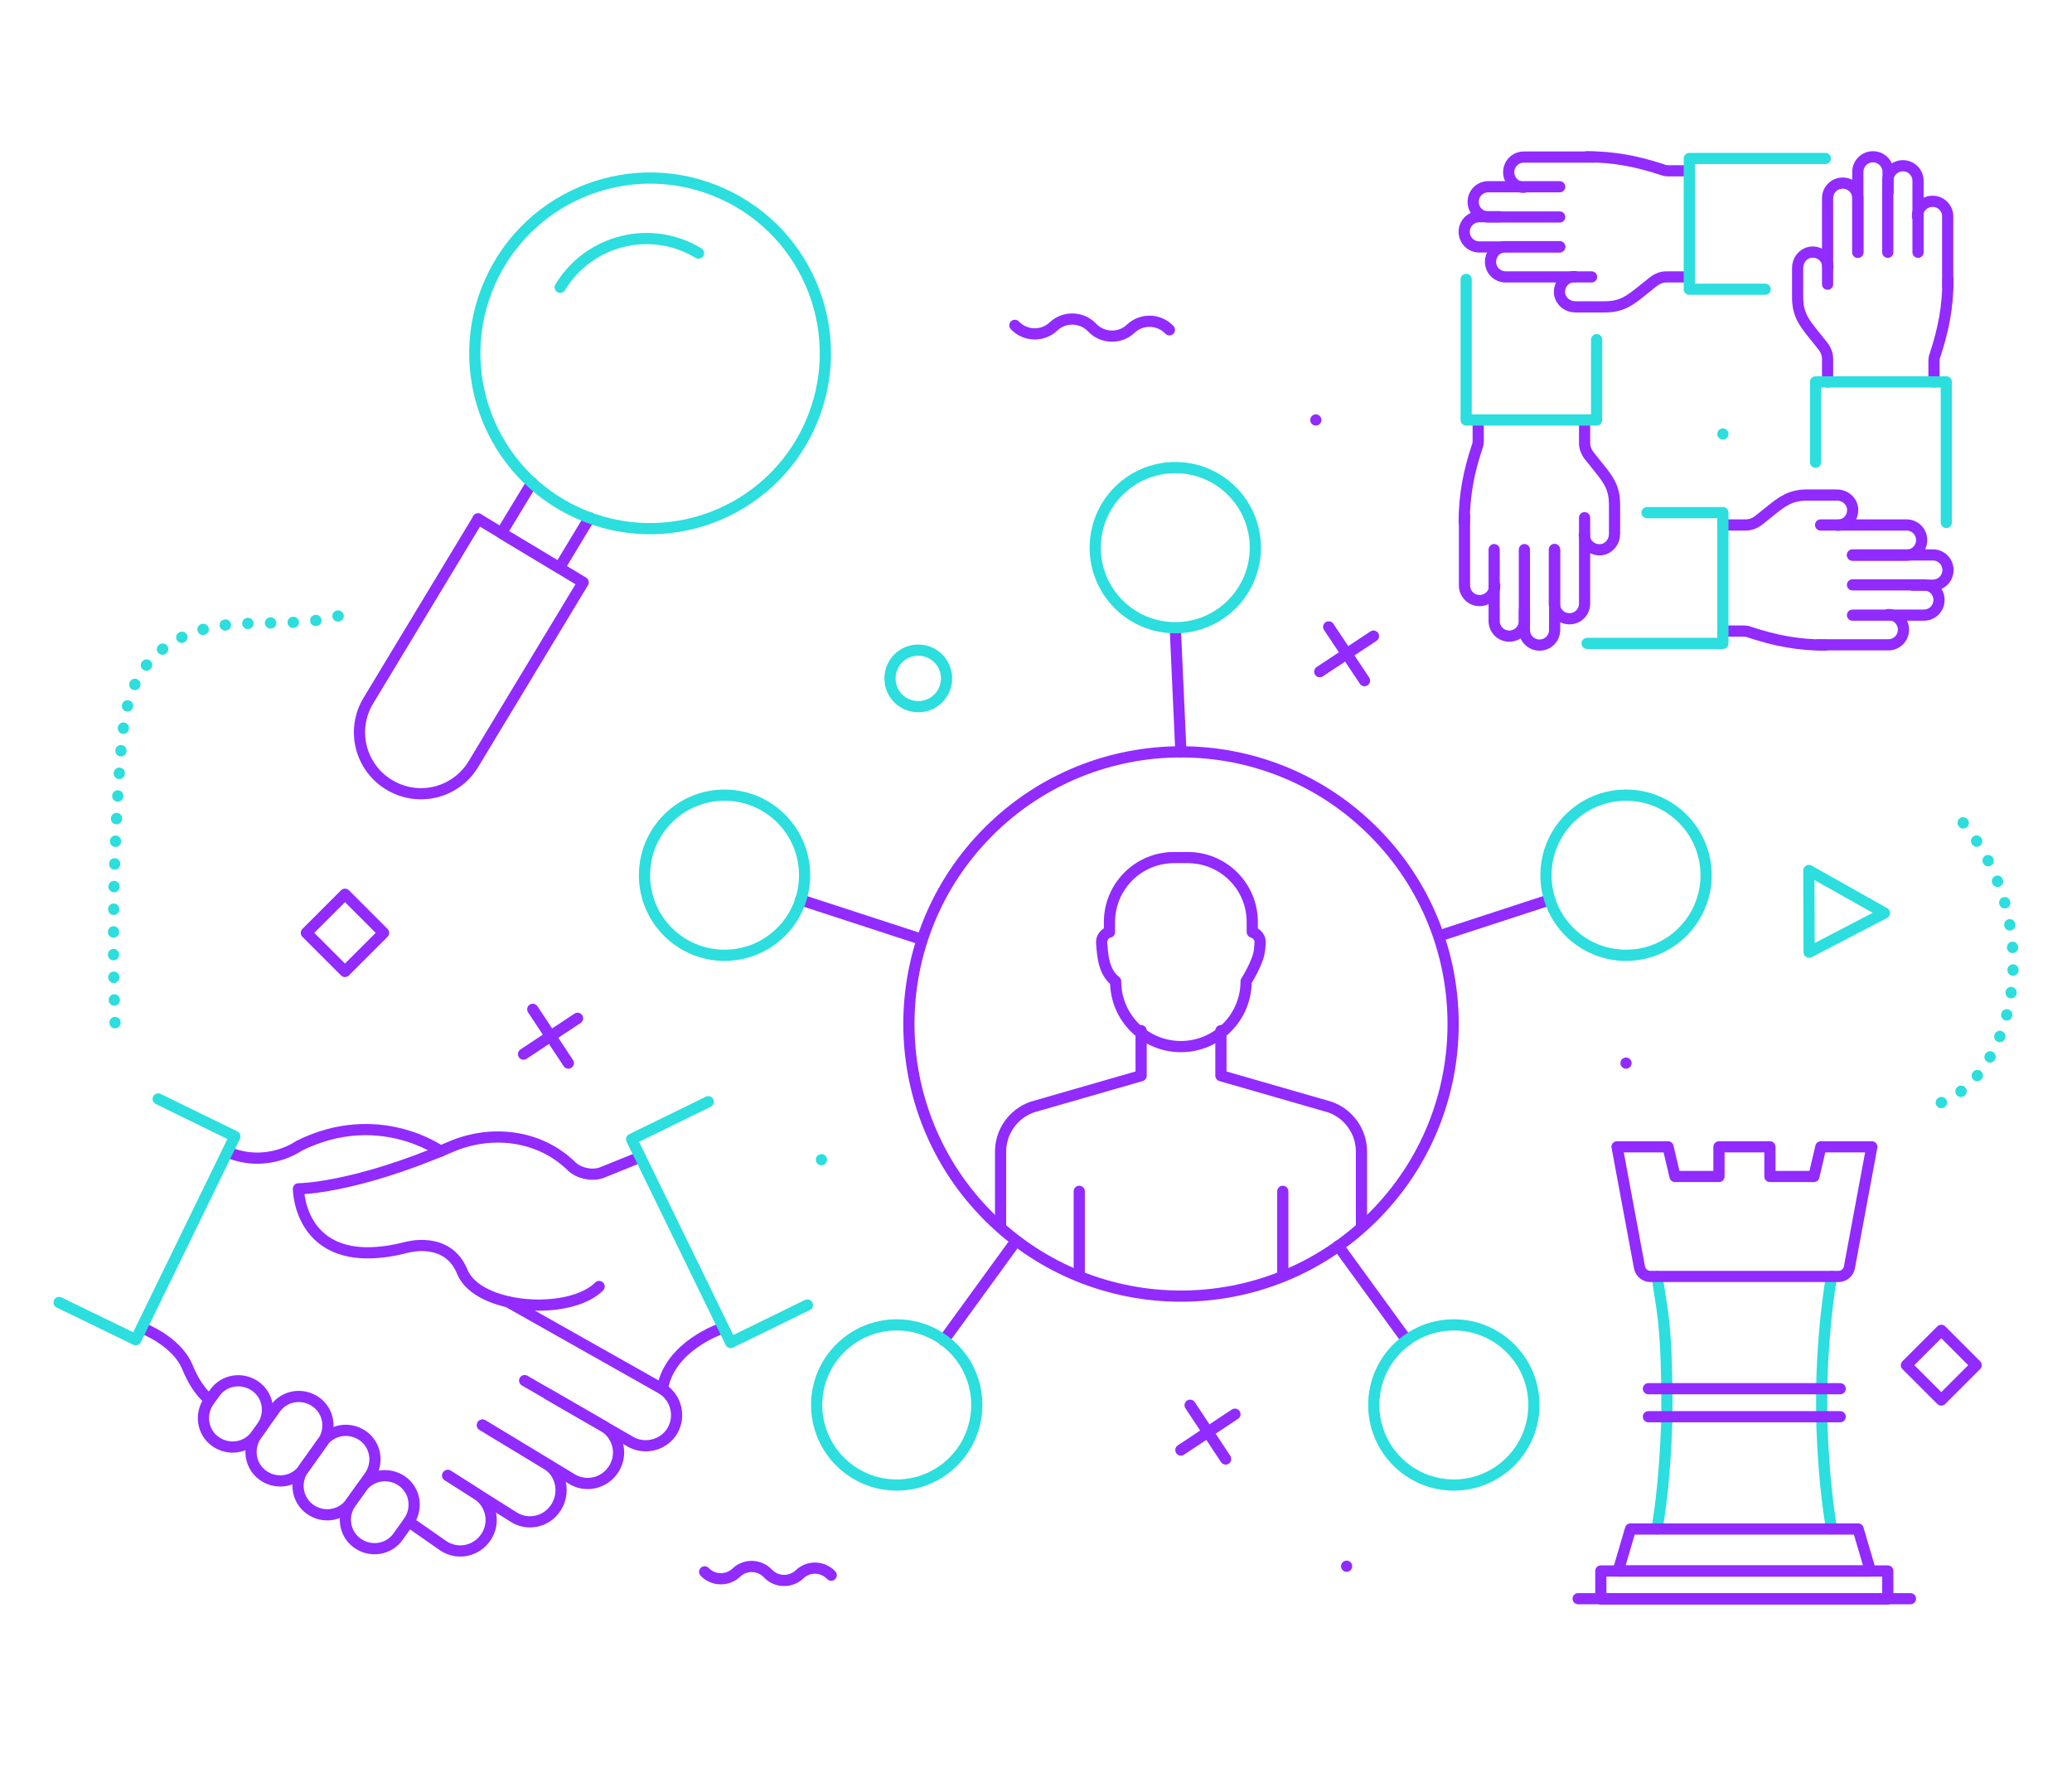 <?xml version="1.0" encoding="UTF-8"?>
<svg id="Layer_1" data-name="Layer 1" xmlns="http://www.w3.org/2000/svg" version="1.1" viewBox="0 0 740.1 640.1">
  <defs>
    <style>
      .cls-1 {
        stroke: #912bff;
      }

      .cls-1, .cls-2, .cls-3 {
        fill: none;
        stroke-linecap: round;
        stroke-linejoin: round;
        stroke-width: 4px;
      }

      .cls-2 {
        stroke-dasharray: 0 0 0 0 0 0 0 0 0 0 0 0;
      }

      .cls-2, .cls-3 {
        stroke: #2cdede;
      }

      .cls-3 {
        stroke-dasharray: 0 0 0 0 0 0 .1 8;
      }
    </style>
  </defs>
  <path class="cls-2" d="M338.1,242.3c0,5.6-4.5,10.1-10.1,10.1s-10.1-4.5-10.1-10.1,4.5-10.1,10.1-10.1,10.1,4.5,10.1,10.1Z"/>
  <g>
    <line class="cls-1" x1="425.1" y1="501.9" x2="437.8" y2="521.1"/>
    <line class="cls-1" x1="441.1" y1="505.1" x2="421.8" y2="517.9"/>
  </g>
  <g>
    <line class="cls-1" x1="190.3" y1="360.5" x2="203" y2="379.7"/>
    <line class="cls-1" x1="206.3" y1="363.7" x2="187" y2="376.5"/>
  </g>
  <g>
    <line class="cls-1" x1="474.6" y1="223.9" x2="487.4" y2="243.1"/>
    <line class="cls-1" x1="490.6" y1="227.2" x2="471.4" y2="239.9"/>
  </g>
  <path class="cls-1" d="M296.9,562.6c-3-3.2-8.1-3.4-11.3-.3h0c-3.2,3-8.3,2.9-11.3-.3h0c-3-3.2-8.1-3.4-11.3-.3h0c-3.2,3-8.3,2.9-11.3-.3h0"/>
  <rect class="cls-1" x="684.6" y="478.4" width="17.6" height="17.6" transform="translate(-141.4 633.4) rotate(-45)"/>
  <line class="cls-2" x1="615.4" y1="155" x2="615.4" y2="155"/>
  <line class="cls-2" x1="293.4" y1="414.2" x2="293.4" y2="414.2"/>
  <polygon class="cls-2" points="673.1 326.1 646.2 340.1 646.1 310.9 673.1 326.1"/>
  <rect class="cls-1" x="113.6" y="323.3" width="19.5" height="19.5" transform="translate(-199.5 184.9) rotate(-45)"/>
  <line class="cls-1" x1="580.8" y1="379.7" x2="580.8" y2="379.7"/>
  <line class="cls-1" x1="470" y1="150" x2="470" y2="150"/>
  <line class="cls-1" x1="481" y1="559.4" x2="481" y2="559.4"/>
  <path class="cls-1" d="M362.5,116.2c3.7,3.9,9.9,4.1,13.8.4h0c3.9-3.7,10.1-3.5,13.8.4h0c3.7,3.9,9.9,4.1,13.8.4h0c3.9-3.7,10.1-3.5,13.8.4h0"/>
  <path class="cls-3" d="M693.4,393.8c11.4-4.5,18.7-16,22.4-27.8,8.3-26.7.5-57.7-19.4-77.4"/>
  <path class="cls-3" d="M120.8,220c-12.4,3.5-25.4,1.9-38.1,3s-26.3,6.2-33.3,19c-4.6,8.3-5.6,18.6-6.4,28.5-2.4,31.6-3.1,63.4-1.9,95.1"/>
  <g>
    <g>
      <path class="cls-2" d="M591.9,546.1l.3-2c1.9-11.8,2.9-26.2,3.2-38.2v-10.3c-.3-12.5-.4-20.9-2.5-33.2l-1-6.5"/>
      <path class="cls-2" d="M654.2,546.1l-.3-2c-1.9-11.7-2.9-25.9-3.2-37.7v-10.4c.2-12.6,1.4-27.6,3.5-40.1h0"/>
    </g>
    <line class="cls-1" x1="563.7" y1="571" x2="682.4" y2="571"/>
    <rect class="cls-1" x="571.8" y="561.1" width="102.5" height="10"/>
    <line class="cls-1" x1="588.8" y1="496" x2="657.3" y2="496"/>
    <line class="cls-1" x1="657.3" y1="506" x2="588.8" y2="506"/>
    <polygon class="cls-1" points="668.1 561.1 578 561.1 582.4 546.1 663.7 546.1 668.1 561.1"/>
    <path class="cls-1" d="M623,455.9h33.7c1.9,0,3.6-1.4,3.9-3.3l8-43h-18.2l-2.5,10.6h-15.7v-10.6h-18.2v10.6h-15.7l-2.5-10.6h-18.2l8,43c.3,1.9,2,3.3,3.9,3.3h33.7Z"/>
  </g>
  <g>
    <g>
      <polyline class="cls-1" points="210.6 184.9 199.8 202.8 179.1 190.4 190 172.4"/>
      <path class="cls-1" d="M170.7,185.3l37.6,22.7-39.2,64.9c-6.3,10.4-19.7,13.7-30.1,7.4h0c-10.4-6.3-13.7-19.7-7.4-30.1l39.2-64.9Z"/>
      <circle class="cls-2" cx="232" cy="126" r="62.6" transform="translate(21.9 285.8) rotate(-65.7)"/>
    </g>
    <path class="cls-2" d="M200.1,102.6c10.3-17,32.4-22.5,49.4-12.2"/>
  </g>
  <g>
    <path class="cls-1" d="M214,459.5c-10.5,10.5-43.3,8.4-48.9-5.3-5.2-12.9-19.8-8.7-19.8-8.7-38.6,9.9-38.7-20.9-38.7-20.9,0,0,19.6,0,54.4-15,13.9-6,30.4-4.4,41.8,5.7.5.4,1,.9,1.4,1.3,2.6,2.5,7.4,3.5,10.8,2.2l13.6-5.5"/>
    <path class="cls-1" d="M257.7,474.5s-18.6,6.2-21.1,21.6"/>
    <path class="cls-1" d="M157.4,411.2s-22.3-16.1-50.7-1.9c0,0-11.1,8.1-25.4,2.2"/>
    <path class="cls-1" d="M51,474.4s12.1,4.6,15.9,13.8c3.8,9.2,8,11.7,8,11.7"/>
    <path class="cls-1" d="M98.3,503.1c3.3-4.7,9.8-5.7,14.5-2.4,4.7,3.3,5.7,9.8,2.4,14.5l-6.7,9.4c-3.3,4.7-9.8,5.7-14.5,2.4-4.7-3.3-5.7-9.8-2.4-14.5l6.7-9.4Z"/>
    <path class="cls-1" d="M115.1,515.2c3.3-4.7,9.8-5.7,14.5-2.4,4.7,3.3,5.7,9.8,2.4,14.5l-6.7,9.4c-3.3,4.7-9.8,5.7-14.5,2.4-4.7-3.3-5.7-9.8-2.4-14.5l6.7-9.4Z"/>
    <path class="cls-1" d="M129.1,531.4c3.3-4.7,9.8-5.7,14.5-2.4,4.7,3.3,5.7,9.8,2.4,14.5l-3.8,5.3c-3.3,4.7-9.8,5.7-14.5,2.4-4.7-3.3-5.7-9.8-2.4-14.5l3.8-5.3Z"/>
    <path class="cls-1" d="M76.7,497.5c3.3-4.7,9.8-5.7,14.5-2.4,4.7,3.3,5.7,9.8,2.4,14.5l-2.1,2.9c-3.3,4.7-9.8,5.7-14.5,2.4-4.7-3.3-5.7-9.8-2.4-14.5l2.1-2.9Z"/>
    <path class="cls-1" d="M172.4,509l31.6,19.1c5.1,3.3,11.9,1.8,15.2-3.4,3.3-5.1,1.8-11.9-3.4-15.2l-28.4-16.4"/>
    <path class="cls-1" d="M159.9,527l23.5,14.8c5.1,3.3,11.9,1.8,15.2-3.4,3.3-5.1,2-12.2-3.2-15.4l-23.1-14"/>
    <path class="cls-1" d="M146,543.5l12.5,8.7c5.1,3.3,11.9,1.8,15.2-3.4,3.3-5.1,1.8-11.9-3.4-15.2l-10.3-6.6"/>
    <path class="cls-1" d="M181.5,465l55.1,31.1c5.1,3.3,6.6,10.1,3.4,15.2-3.3,5.1-10.1,6.6-15.2,3.4l-29-16.7"/>
    <polyline class="cls-2" points="56.5 392.5 83.9 405.9 48.5 478.5 21.1 465.2"/>
    <polyline class="cls-2" points="253 393.5 225.6 406.9 261 479.5 288.4 466.1"/>
  </g>
  <g>
    <line class="cls-1" x1="502.5" y1="478.7" x2="478" y2="445"/>
    <line class="cls-1" x1="421.8" y1="268.5" x2="419.8" y2="224.3"/>
    <line class="cls-1" x1="337.1" y1="478.7" x2="361.6" y2="445"/>
    <circle class="cls-1" cx="421.8" cy="365.7" r="97.2" transform="translate(-135 405.4) rotate(-45)"/>
    <line class="cls-1" x1="286" y1="321.4" x2="328" y2="335.1"/>
    <line class="cls-1" x1="515.2" y1="333.9" x2="553.5" y2="321.4"/>
    <g>
      <path class="cls-1" d="M447.3,332.9c1.7.5,3,2.1,2.8,4l-.2,2.3c-.4,4.4-4.8,11.3-4.8,11.3,0,12.9-10.4,23.3-23.3,23.3h0c-12.9,0-23.3-10.4-23.3-23.3h0c-3.5-2.8-4.4-6.9-4.8-11.3l-.2-2.3c-.2-1.9,1.1-3.6,2.8-4v-3.6c0-12.7,10.3-23,23-23h5c12.7,0,23,10.3,23,23v3.6Z"/>
      <path class="cls-1" d="M436.1,368.1v16.1l38.9,11.2c6.8,2.4,11.3,8.8,11.3,15.9v25.8"/>
      <path class="cls-1" d="M407.6,368.1v16.1l-38.9,11.2c-6.8,2.4-11.3,8.8-11.3,15.9v25.8"/>
      <line class="cls-1" x1="458.2" y1="425.5" x2="458.2" y2="455.8"/>
      <line class="cls-1" x1="385.5" y1="425.5" x2="385.5" y2="455.8"/>
    </g>
    <circle class="cls-2" cx="419.8" cy="195.6" r="28.6"/>
    <circle class="cls-2" cx="580.8" cy="312.6" r="28.6"/>
    <circle class="cls-2" cx="320.3" cy="501.8" r="28.6"/>
    <circle class="cls-2" cx="258.8" cy="312.6" r="28.6"/>
    <circle class="cls-2" cx="519.3" cy="501.8" r="28.6"/>
  </g>
  <g>
    <g>
      <g>
        <path class="cls-1" d="M566,184.9v30.7c0,3-2.4,5.4-5.4,5.4s-5.4-2.4-5.4-5.4v-19.3"/>
        <path class="cls-1" d="M555.3,196.3v28.7c0,3-2.4,5.4-5.4,5.4s-5.4-2.4-5.4-5.4v-7.2"/>
        <path class="cls-1" d="M544.5,196.3v25.5c0,3-2.4,5.4-5.4,5.4s-5.4-2.4-5.4-5.4v-25.5"/>
        <path class="cls-1" d="M523.1,184.1v25c0,3,2.4,5.4,5.4,5.4s5.4-2.4,5.4-5.4"/>
        <path class="cls-1" d="M566,150v8.2c0,1.6.6,3.2,1.6,4.5l3.2,4c3.8,4.7,5.9,7.5,5.9,13.6h0v10.4c0,2.7-1.8,5.1-4.5,5.6-3.4.5-6.3-2-6.3-5.3"/>
        <path class="cls-1" d="M528,150v7.4c0,.8-.1,1.5-.4,2.2-3,9.1-4.6,17.3-4.6,27h0"/>
      </g>
      <polyline class="cls-2" points="570.3 121.3 570.3 150 523.7 150 523.7 99.8"/>
    </g>
    <g>
      <g>
        <path class="cls-1" d="M568.5,98.9h-30.7c-3,0-5.4-2.4-5.4-5.4s2.4-5.4,5.4-5.4h19.3"/>
        <path class="cls-1" d="M557.1,88.2h-28.7c-3,0-5.4-2.4-5.4-5.4s2.4-5.4,5.4-5.4h7.2"/>
        <path class="cls-1" d="M557.1,77.5h-25.5c-3,0-5.4-2.4-5.4-5.4s2.4-5.4,5.4-5.4h25.5"/>
        <path class="cls-1" d="M569.3,56.1h-25c-3,0-5.4,2.4-5.4,5.4s2.4,5.4,5.4,5.4"/>
        <path class="cls-1" d="M603.4,98.9h-8.2c-1.6,0-3.2.6-4.5,1.6l-4,3.2c-4.7,3.8-7.5,5.9-13.6,5.9h-10.4c-2.7,0-5.1-1.8-5.6-4.5-.5-3.4,2-6.3,5.3-6.3"/>
        <path class="cls-1" d="M603.4,61h-7.4c-.8,0-1.5-.1-2.2-.4-9.1-3-17.3-4.6-27-4.6h0"/>
      </g>
      <polyline class="cls-2" points="630.5 103.3 603.4 103.3 603.4 56.6 652 56.6"/>
    </g>
    <g>
      <g>
        <path class="cls-1" d="M652.8,101.5v-30.7c0-3,2.4-5.4,5.4-5.4s5.4,2.4,5.4,5.4v19.3"/>
        <path class="cls-1" d="M663.6,90.1v-28.7c0-3,2.4-5.4,5.4-5.4s5.4,2.4,5.4,5.4v7.2"/>
        <path class="cls-1" d="M674.3,90.1v-25.5c0-3,2.4-5.4,5.4-5.4s5.4,2.4,5.4,5.4v25.5"/>
        <path class="cls-1" d="M695.7,102.3v-25c0-3-2.4-5.4-5.4-5.4s-5.4,2.4-5.4,5.4"/>
        <path class="cls-1" d="M652.8,136.4v-8.2c0-1.6-.6-3.2-1.6-4.5l-3.2-4c-3.8-4.7-5.9-7.5-5.9-13.6h0v-10.4c0-2.7,1.8-5.1,4.5-5.6,3.4-.5,6.3,2,6.3,5.3"/>
        <path class="cls-1" d="M690.8,136.4v-7.4c0-.8.1-1.5.4-2.2,3-9.1,4.6-17.3,4.6-27h0"/>
      </g>
      <polyline class="cls-2" points="648.5 165.1 648.5 136.4 695.2 136.4 695.2 186.6"/>
    </g>
    <g>
      <g>
        <path class="cls-1" d="M650.3,187.5h30.7c3,0,5.4,2.4,5.4,5.4s-2.4,5.4-5.4,5.4h-19.3"/>
        <path class="cls-1" d="M661.7,198.2h28.7c3,0,5.4,2.4,5.4,5.4s-2.4,5.4-5.4,5.4h-7.2"/>
        <path class="cls-1" d="M661.7,208.9h25.5c3,0,5.4,2.4,5.4,5.4s-2.4,5.4-5.4,5.4h-25.5"/>
        <path class="cls-1" d="M649.5,230.3h25c3,0,5.4-2.4,5.4-5.4s-2.4-5.4-5.4-5.4"/>
        <path class="cls-1" d="M615.4,187.5h8.2c1.6,0,3.2-.6,4.5-1.6l4-3.2c4.7-3.8,7.5-5.9,13.6-5.9h10.4c2.7,0,5.1,1.8,5.6,4.5.5,3.4-2,6.3-5.3,6.3"/>
        <path class="cls-1" d="M615.4,225.4h7.4c.8,0,1.5.1,2.2.4,9.1,3,17.3,4.6,27,4.6h0"/>
      </g>
      <polyline class="cls-2" points="588.3 183.1 615.4 183.1 615.4 229.8 566.9 229.8"/>
    </g>
  </g>
</svg>